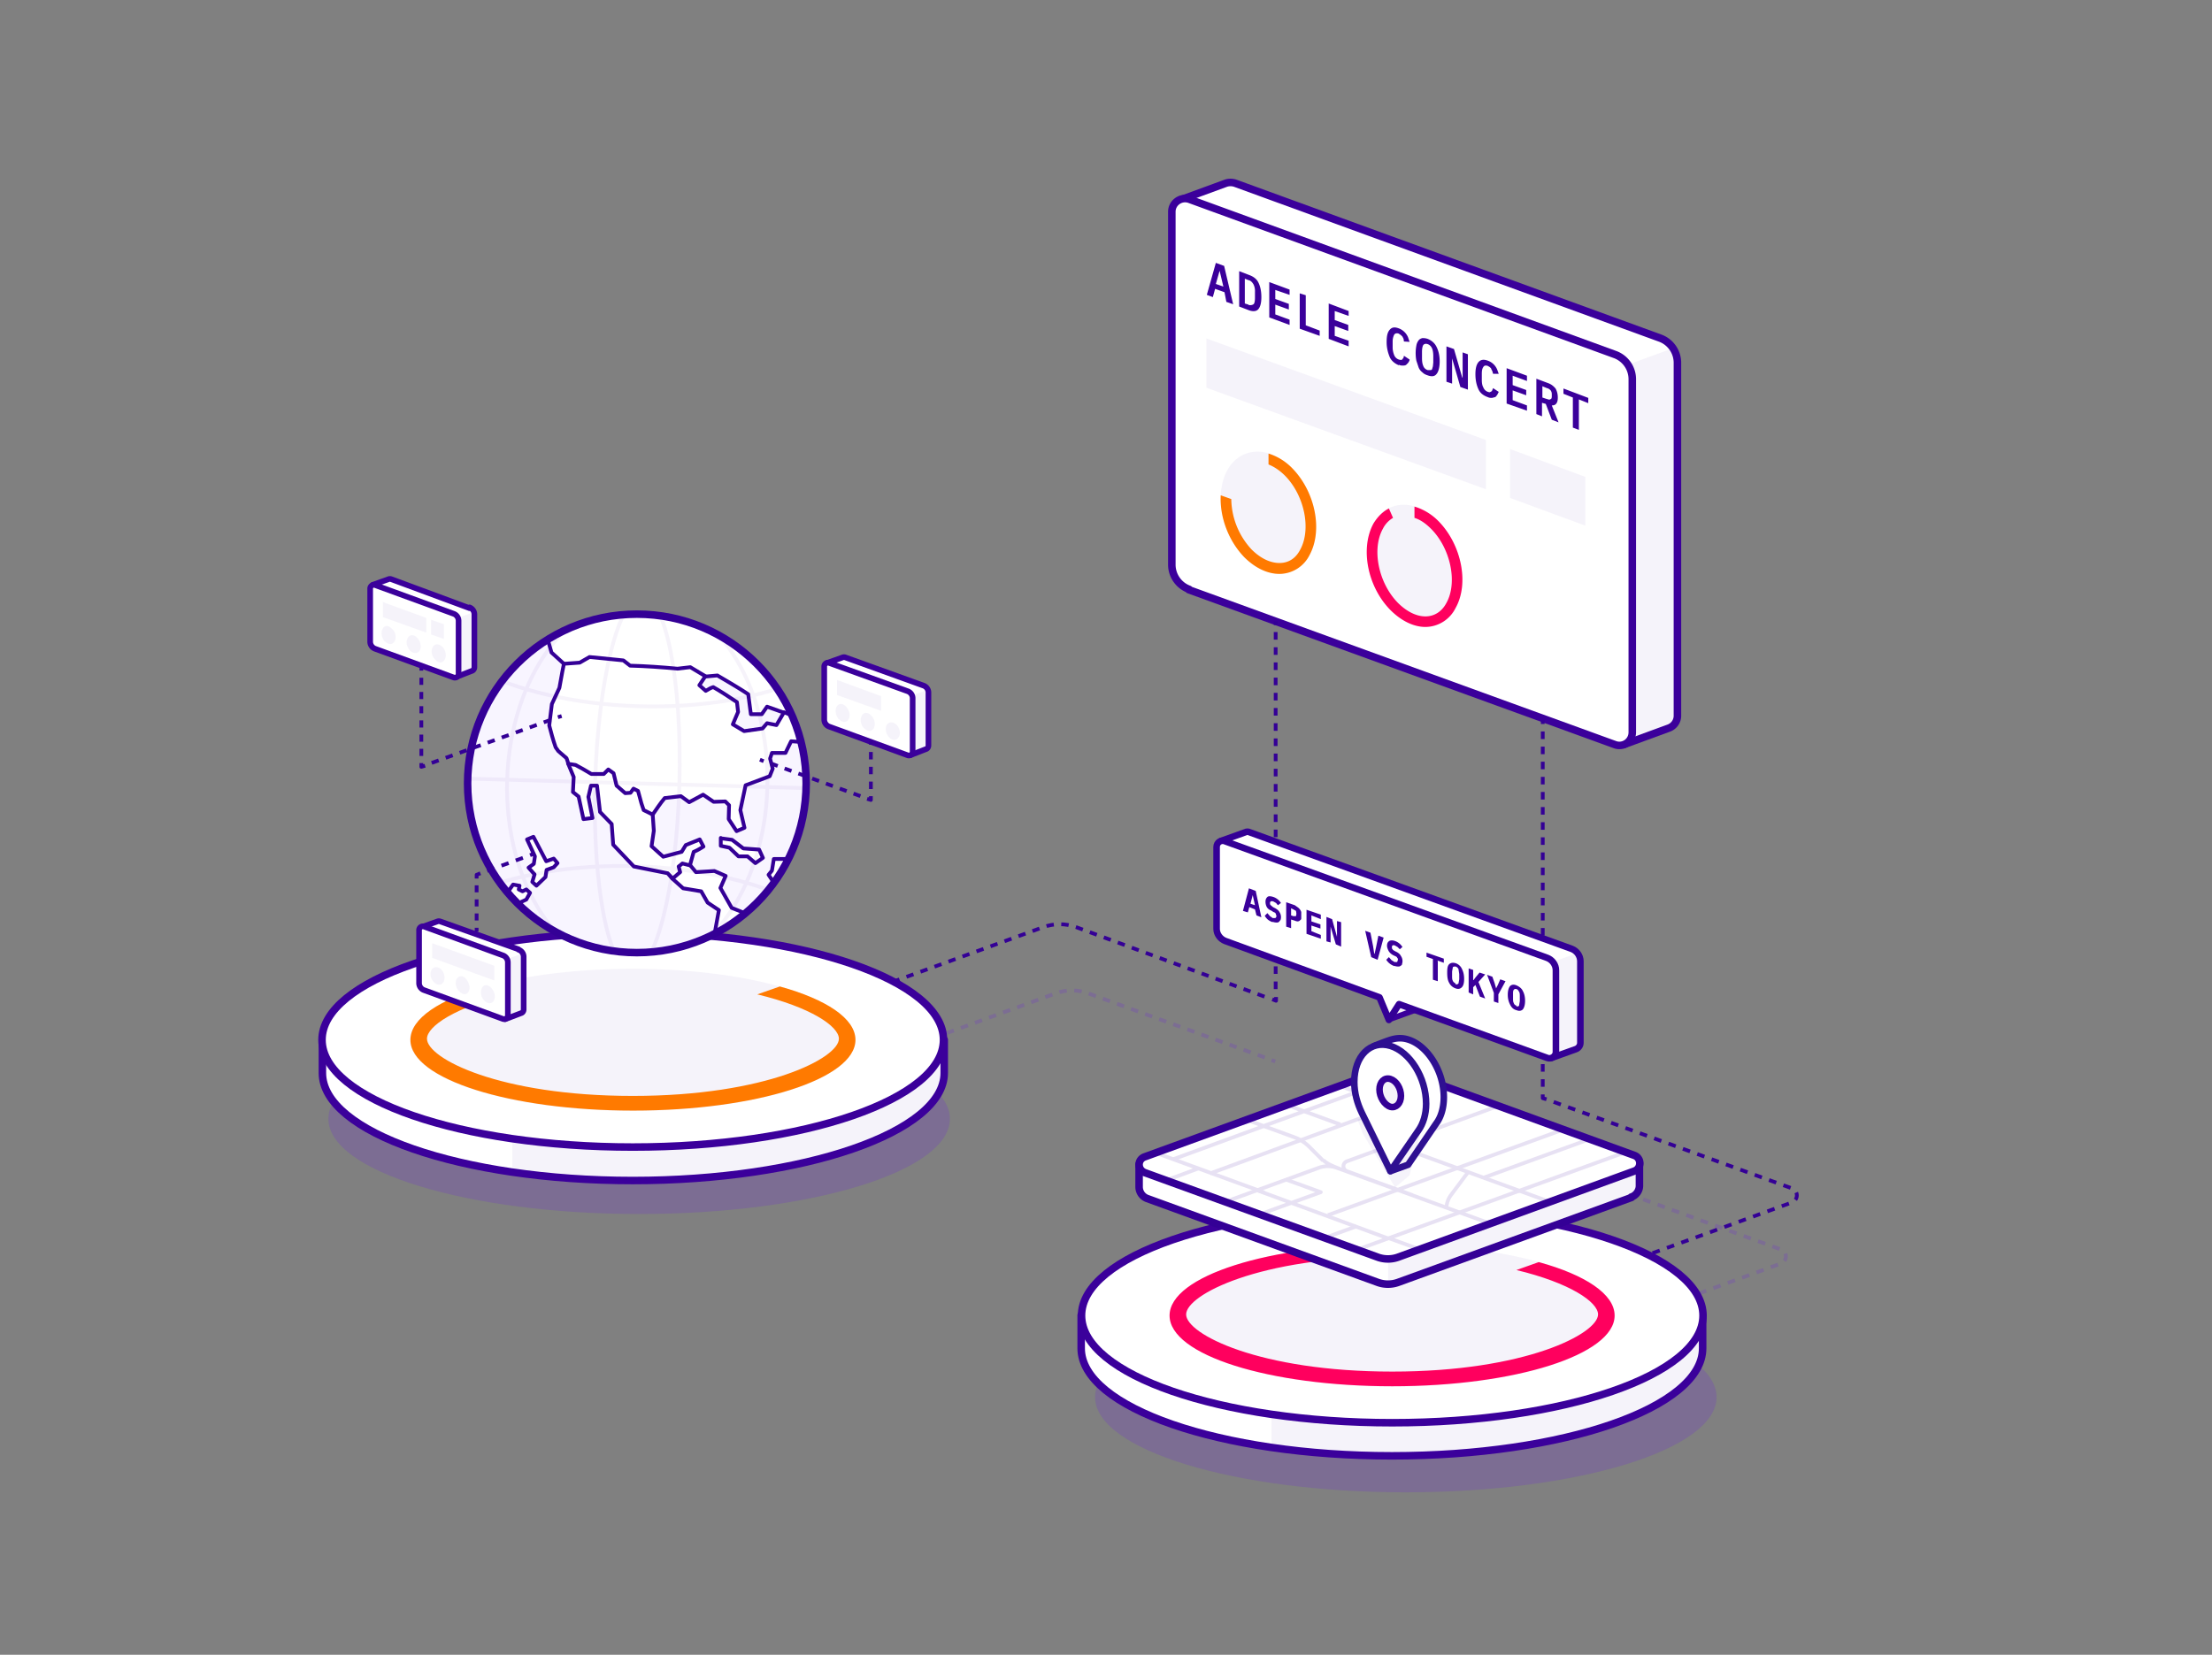 <svg id="Layer_6" data-name="Layer 6" xmlns="http://www.w3.org/2000/svg" viewBox="0 0 588 440">
  <rect x="0" y="0" width="588" height="440" fill="#808080" stroke="none"/>
  <defs>
    <clipPath id="clippath">
      <path class="cls-8" d="m441.3 89.9-113-41.2a4 4 0 0 0-2.4 0l-12 4.4 9 10v83a7 7 0 0 0 4.6 6.6l93.9 34.1 10.2 11.2 12-4.4a3.5 3.5 0 0 0 2.3-3.2v-94a7 7 0 0 0-4.6-6.5Z"/>
    </clipPath>
    <clipPath id="clippath-1">
      <circle cx="169.3" cy="208.3" r="45" style="fill:#f8f5ff;stroke-width:2px;stroke:#340096;stroke-linejoin:round"/>
    </clipPath>
    <clipPath id="clippath-2">
      <path class="cls-2" d="m434.4 311.4-62.8 22.9a8 8 0 0 1-5.3 0l-62-22.5c-2-.8-2-3.5 0-4.2l65.6-23.9 64.5 23.5c2 .7 2 3.5 0 4.2Z"/>
    </clipPath>
    <clipPath id="clippath-3">
      <path class="cls-7" d="M374.3 276.4c-1.6-.5-3-.4-4.4 0s-4.6 1.7-4.6 1.7l.8 2.1a13 13 0 0 0-1.1 5.7c0 2.8 4.6 25.5 4.6 25.5l4.7-1.7 7.5-11c1.2-1.6 2-4 2-7 0-6.8-4.3-13.7-9.5-15.3Z"/>
    </clipPath>
    <style>
      .cls-2,.cls-3,.cls-4,.cls-5,.cls-6,.cls-7,.cls-8{fill:#fff}.cls-15,.cls-2,.cls-20,.cls-24,.cls-25,.cls-3,.cls-4,.cls-5,.cls-7,.cls-8{stroke-linejoin:round}.cls-2,.cls-20,.cls-25,.cls-4,.cls-5{stroke:#340096}.cls-15,.cls-20,.cls-24,.cls-25{fill:none}.cls-2,.cls-25,.cls-8{stroke-width:2px}.cls-4,.cls-7{stroke-width:1.75px}.cls-7{stroke:#2e1091}.cls-24{stroke:#6300ff}.cls-32,.cls-33,.cls-34,.cls-35,.cls-36,.cls-37{stroke-width:0}.cls-33,.cls-35{opacity:.05}.cls-15,.cls-3,.cls-8{stroke:#3b009b}.cls-3{stroke-width:1.5px}.cls-32{fill:#ff005e}.cls-33{fill:#340096}.cls-34,.cls-35{fill:#3b009b}.cls-36{fill:#ff7a00}.cls-44{opacity:.15}.cls-37{fill:#6300ff}
    </style>
  </defs>
  <g class="cls-44">
    <ellipse class="cls-37" cx="169.9" cy="297.5" rx="82.6" ry="25.3"/>
    <path class="cls-24" d="m230.2 282.5 1-.3"/>
    <path d="m233 281.5 47.7-17.4c2.7-1 5.8-1 8.5 0l47.9 17.4" style="stroke:#6300ff;stroke-dasharray:0 0 1.99 1.99;fill:none;stroke-linejoin:round"/>
    <path class="cls-24" d="m338 281.9 1 .3"/>
  </g>
  <path class="cls-6" d="m441.3 89.9-113-41.2a4 4 0 0 0-2.4 0l-12 4.4 9 10v83a7 7 0 0 0 4.6 6.6l93.9 34.1 10.2 11.2 12-4.4a3.5 3.5 0 0 0 2.3-3.2v-94a7 7 0 0 0-4.6-6.5Z"/>
  <path class="cls-35" d="M445.9 190.4v-94a7 7 0 0 0-1.2-3.8l-18.1 6.6 4.2 91-9.5-3.3 10.3 11.1 12-4.4a3.5 3.5 0 0 0 2.3-3.2Z" style="clip-path:url(#clippath)"/>
  <path d="m441.3 89.9-113-41.2a4 4 0 0 0-2.4 0l-12 4.4 9 10v83a7 7 0 0 0 4.6 6.6l93.9 34.1 10.2 11.2 12-4.4a3.5 3.5 0 0 0 2.3-3.2v-94a7 7 0 0 0-4.6-6.5Z" style="stroke:#3b009b;stroke-width:2px;fill:none;stroke-linejoin:round"/>
  <path class="cls-8" d="M316 156.8 429.3 198c2.2.8 4.6-.8 4.6-3.3v-93.9a7 7 0 0 0-4.5-6.5L316.2 53c-2.3-.8-4.7.9-4.7 3.3v94a7 7 0 0 0 4.6 6.4Z"/>
  <path class="cls-35" d="M330.7 148c-6-6.1-8-16.4-4.5-22.9 3.6-6.5 11.4-6.7 17.4-.5 6 6.2 8.1 16.4 4.5 23-3.5 6.4-11.3 6.6-17.4.5Zm38.9 14.2c-6-6.2-8-16.4-4.5-23 3.5-6.4 11.3-6.7 17.4-.5 6 6.2 8 16.5 4.5 23s-11.3 6.7-17.4.5Z"/>
  <path class="cls-32" d="M382.5 138.7a15 15 0 0 0-6.5-4v3c1.6.5 3 1.5 4.5 3 5.1 5.2 7 14.2 4 19.6-1.2 2.3-3.2 3.6-5.6 3.6s-5-1.3-7.3-3.6c-5.2-5.3-7-14.3-4-19.7a6.9 6.9 0 0 1 2.7-2.9l-1.1-2.5c-1.6.8-3 2.2-4.1 4-3.6 6.6-1.6 16.8 4.5 23 3 3 6.3 4.5 9.3 4.5a9 9 0 0 0 8-5c3.7-6.5 1.6-16.8-4.4-23Z"/>
  <path class="cls-36" d="M343.6 124.6a15 15 0 0 0-6.4-4v2.9c1.5.6 3 1.6 4.4 3 5.2 5.3 7 14.3 4 19.7-1.2 2.3-3.1 3.5-5.5 3.5s-5-1.2-7.4-3.6a20.1 20.1 0 0 1-5.4-13.4l-2.8-1c-.3 5.7 2 12 6.2 16.4 3 3 6.3 4.5 9.4 4.5a9 9 0 0 0 8-5c3.6-6.6 1.5-16.8-4.5-23Z"/>
  <path class="cls-34" d="m326 80.3-.5-2.6-2.5-.9-.6 2.2-1.6-.6 2.4-8.5 2.2.8 2.4 10.2-1.7-.6Zm-1.7-8.3h-.1l-1 3.5 2 .7-1-4.2Zm5.1.1 2.6 1c1.1.4 2 1 2.5 2s.8 2.3.8 3.9-.3 2.6-.8 3.2c-.5.6-1.4.7-2.5.3l-2.6-1v-9.4Zm2.5 9c.6.1 1 0 1.3-.2s.4-1 .4-1.7v-1.6a4 4 0 0 0-.4-2c-.3-.5-.7-1-1.3-1.1l-1-.4v6.6l1 .3Zm5.5 3.4V75l5.4 2v1.4l-3.8-1.3v2.4l3.6 1.3v1.5L339 81v2.6l3.8 1.4v1.4l-5.4-2Zm8.1 2.9V78l1.6.5v8l3.7 1.4v1.4l-5.3-1.9Zm7.7 2.8v-9.5l5.3 2V84l-3.7-1.3v2.4l3.6 1.3V88l-3.6-1.3v2.6l3.7 1.3v1.5l-5.3-2Zm18.6 6.9c-1-.4-2-1.2-2.4-2.2s-.8-2.3-.8-3.9.2-2.6.8-3.3 1.3-.8 2.4-.4a4.3 4.3 0 0 1 2.5 2.4l.4 1.2-1.5-.1-.1-.7-.3-.6-.4-.4-.6-.4c-.6-.2-1 0-1.2.3a4 4 0 0 0-.4 1.8v1.6c0 .8.2 1.5.4 2a2 2 0 0 0 1.8 1.3c.1 0 .3 0 .4-.2l.3-.4.1-.5 1.5 1c0 .3-.2.6-.4.9l-.5.5c-.3.2-.6.2-.9.2-.3 0-.7 0-1-.2Zm7.7 2.7c-.6-.2-1-.4-1.4-.8a3 3 0 0 1-1-1.3l-.6-1.8a10.9 10.9 0 0 1 0-4c.1-.6.3-1 .6-1.4.2-.3.6-.5 1-.6.4 0 .8 0 1.4.2 1 .4 1.9 1.1 2.4 2.2.5 1 .8 2.3.8 3.8s-.3 2.7-.8 3.3c-.5.7-1.3.8-2.4.4Zm0-1.4h.7c.2 0 .4 0 .5-.3l.2-.7.1-1v-1.7c0-.8-.1-1.5-.3-2s-.6-1-1.2-1.2c-.6-.2-1 0-1.2.3-.2.4-.3 1-.3 1.8v1.6c0 .9.1 1.5.3 2 .2.6.6 1 1.2 1.2Zm6.5-3.1v6.7l-1.5-.5v-9.4l2 .7 2.2 7.6h.1v-6.7l1.4.5v9.4l-2-.7-2.2-7.6Zm9.5 10.3c-1.1-.4-2-1-2.5-2.1s-.8-2.4-.8-4 .3-2.6.8-3.2c.6-.7 1.4-.8 2.5-.4a4.2 4.2 0 0 1 2.5 2.4l.4 1.1h-1.5l-.2-.7-.3-.6c0-.2-.2-.3-.4-.5l-.5-.3c-.6-.2-1-.1-1.2.3-.3.4-.4 1-.4 1.8v1.6c0 .8.1 1.5.4 2a2 2 0 0 0 1.7 1.3l.4-.2c.2-.1.2-.2.3-.4l.2-.5 1.5 1-.4.8c-.2.2-.3.5-.6.6l-.8.2c-.3 0-.7 0-1.1-.2Zm5 1.7v-9.4l5.4 2v1.4l-3.8-1.4v2.5l3.6 1.3v1.4l-3.6-1.3v2.6l3.8 1.4v1.4l-5.4-1.9Zm9.4 3.4-1.5-.6v-9.4l3.2 1.2c.8.3 1.4.8 1.9 1.4.4.7.6 1.5.6 2.4 0 .7-.1 1.2-.4 1.6-.3.4-.7.5-1.2.5l1.8 4.5-1.8-.7-1.6-4.2-1-.3v3.6Zm1.4-4.6c.4.2.7.2.9 0 .2 0 .3-.3.3-.7v-.6c0-.4-.1-.7-.3-1-.2-.2-.5-.5-1-.6l-1.2-.5v3l1.2.4Zm8.4.2v8l-1.6-.6v-8l-2.5-1v-1.4l6.6 2.5v1.4l-2.5-1Z"/>
  <path class="cls-35" d="m395 130.1-74.3-27V90l74.3 27v13zm26.5 9.7-20.1-7.4v-13l20 7.4v13z"/>
  <path class="cls-20" d="m227 264.8.9-.3"/>
  <path d="m229.8 263.8 47.6-17.3c2.8-1 5.8-1 8.6 0l51.2 18.9" style="stroke-dasharray:0 0 1.98 1.98;fill:none;stroke:#340096;stroke-linejoin:round"/>
  <path class="cls-20" d="m338.2 265.7 1 .4v-1"/>
  <path style="fill:none;stroke:#340096;stroke-linejoin:round;stroke-dasharray:0 0 2.02 2.02" d="M339.1 263v-95.8"/>
  <path class="cls-20" d="M339.1 166.2v-1m71 26.3v1"/>
  <path style="stroke-dasharray:0 0 2.01 2.01;fill:none;stroke:#340096;stroke-linejoin:round" d="M410.1 194.5V290"/>
  <path class="cls-20" d="M410.1 291v1l1 .3"/>
  <path d="m413 293 63.4 23a2 2 0 0 1 0 3.7l-49.2 17.9" style="stroke-dasharray:0 0 2.03 2.03;fill:none;stroke:#340096;stroke-linejoin:round"/>
  <path class="cls-20" d="m426.2 338-1 .3"/>
  <g class="cls-44">
    <ellipse class="cls-37" cx="373.7" cy="371.5" rx="82.6" ry="25.3"/>
    <path class="cls-24" d="m407.3 308.2 1 .3"/>
    <path d="m410.1 309.2 63.5 23.1a2 2 0 0 1 0 3.6l-49.3 18" style="stroke-dasharray:0 0 2.03 2.03;stroke:#6300ff;fill:none;stroke-linejoin:round"/>
    <path class="cls-24" d="m423.4 354.1-1 .4"/>
  </g>
  <path class="cls-8" d="M448.6 349.8C437.7 338.4 406.7 330 370 330s-67.7 8.3-78.5 19.7h-4.1v8.8c0 15.8 37 28.6 82.6 28.6s82.6-12.8 82.6-28.6v-8.8h-4.1Z"/>
  <path class="cls-33" d="M338 385c9.9 1.4 20.7 2.2 32 2.2 45.7 0 82.7-12.8 82.7-28.6v-8.8h-4.2a52.2 52.2 0 0 0-20.8-11.6H338V385Z"/>
  <path class="cls-8" d="M246.7 276.5C236 265 205 256.8 168.3 256.8s-67.7 8.3-78.5 19.7h-4.1v8.8c0 15.8 37 28.6 82.5 28.6S251 301 251 285.3v-8.8h-4.2Z"/>
  <path class="cls-33" d="M136.2 311.6a214 214 0 0 0 32 2.3c45.7 0 82.6-12.8 82.6-28.5v-9h-4a52.2 52.2 0 0 0-21-11.5h-89.6v46.7Z"/>
  <ellipse class="cls-8" cx="168.2" cy="276.5" rx="82.6" ry="28.5"/>
  <ellipse class="cls-35" cx="168.2" cy="276.5" rx="59.2" ry="18.9"/>
  <path class="cls-36" d="m207.3 262.3-6 2.1c14.2 3.4 21.7 8.5 21.7 11.8 0 5.1-19.3 15.2-54.8 15.2s-54.7-10-54.7-15.2c0-3.3 7.5-8.4 21.7-11.8l-6-2.1c-12.3 3.4-20.1 8.5-20.1 14.2 0 10.4 26.5 18.8 59.2 18.8s59.1-8.4 59.1-18.8c0-5.7-7.8-10.8-20.1-14.2Z"/>
  <circle cx="169.3" cy="208.3" r="45" style="fill:#f8f5ff"/>
  <g style="clip-path:url(#clippath-1)">
    <path class="cls-5" d="m178.7 233.6 2.9 2.6 4.8.8 1.7 3 3 2-1.2 6.6 7.6-1.7.7-1.2-.7-.9 1.8-1.4 2 1.2 1.9 4.4-.5 3.5-4.1 2.6-1.6 3 .9 1.8-2.5 1.8.2 1.4 3 1.7v2.6l2.5 1.5.6.7v2.4l5.7 1.3 2.1 1a58.7 58.7 0 0 0 26.4-24.1l1-5.8a470 470 0 0 1-2.3-2.2l-3 1-1-2-2.6-1v-2l-.8-1-4.4 1.2-4.4.2-1.2-.9-2.7.5-1.6-1.5-1.9 1.6h-2.2l-3 1.9-.1 1.8-1.7 2-2-1.4-3.5.4-4-1.6-3-5.3 1.4-3.2-3-1.3-4.9.3-1.5-1.8-1.8-3.3-5.3 4 2.3 2.8Z"/>
    <path class="cls-5" d="m151 203 1.5 3.6-.2 4 1.5 1.2 1.3 6 2.4-.3-1.1-5.6.7-3h1.6l.8 7 3.1 3.2.4 5.5 5.5 5.8 9 1.8 1.3 1.4 2-1.7-.4-1.5 1-.8 2 .5 1-3.6c1-.4 1.8-.9 2.6-1.4l-1-1.9-3.7 1.5-1.1 1.8-4.9 1.3-3.1-2.8.6-4.1-.3-4.3-1.3-9c-2-4-4.2-7.8-6.1-11.5a310 310 0 0 0-11 2.6 221.2 221.2 0 0 0-4 4.4Zm1.6-24.2c7.4 0 16.5.7 26.2 1.9l11.9-1.1c2.7 1.6 5.5 3.2 8.2 5l.7 5.3h2.9l1.4-2 4.5 1.6.6 1.7 4.3-.6 3.1-.3h2l1.3.8-1 1.5 1.4 1 .6-1.3h4.4V191l-.5-.9-1 .4h-1.3l-1.6-1.6v-2l.4-1.3-.4-.9-1.7-.3-1.3-1.3 1.7-.8 1.8-.5 2.7 1.5 2.3.5 2-.3 1.7-.7.3-.4-.8-2.9-.8-1.2-.6-2-1.1-1.5-2.3-1.7-.2-2.5.5-1.8-1.6-2.8-.4-2.4-1-.4-.6 1.5-.9 1.2-2-.4-1.5-1.7-.3-1.5 1.1-1.4a188.7 188.7 0 0 0-5.9-4.8H208l-1.5 1.4 1.3 2-.7 1.4-.5 2.5 1.2 1.9.5 2.6-2.4 1.6-1.4 1.1v1.3l.8 3-.9 1-1 .5-2.7-3.4-.4-2.2.8-1.5-1.3-1.3-2.9-.4.2-1.2-2.3-1c-1-.7-1.8-1.5-2.7-2.3l-.8-.9-2.1.4-1-.7.6-2.1-2-2.2v-1.5l1.4-1.8 7.3-3c-11-4.4-20.9-6.8-29.5-9.3l-12.2-.1c-4.5.4-9 1-13.3 1.8a237 237 0 0 0-2 13l.2 1.2 2.6.5a168.2 168.2 0 0 1 1.6 2.9c.5 0 1 .2 1.5.4l.5 1 .1 5.2 1.6 5.6 3.3 3 2.7 2.2Z"/>
    <path class="cls-5" d="m149.9 176.5-.4 2-.8 4.4-2 4.3-.7 5.7c.5 1.9 1 3.8 1.7 5.8l.7 1 2.2 1.9.5 1.5 1.9.3 2 1.1 2.2 1.3h3.3l1.2-1.2 1.4 1 .8 3.3 2.3 2 1.4-.1.8-1.1 1.2.6.9 3.3.6 1.8 2.4 1.2c1-1.4 2-3 3.2-4.4l4.3-.5 2.2 1.6 3.7-2 2.8 1.9 3.1-.1 1 1-.1 3.7 2.1 3.2 2.1-.9-1.1-4.7 1.4-6.6 6.4-2.4.8-2-.7-2.7.5-1.5h3.6l1.5-3.1 2.8.2.6-2.2 1-1.7 2.6-3.2v-2l-.2-1-1.3-.5-.8.2-1.3 3-3.2.3-2.1-.8-2 3.4-2.5-.5-1.2 1.4-4.9.7-3-1.8 1.4-3.3-.3-2.6c-2.1-1.4-4.2-2.8-6.3-4-.7.2-1.3.6-2 1l-1.7-1.5 1.6-2.4-4-2.4-3.4.4c-4.3-.4-8.6-.7-12.6-.8l-1.8-1.4-9-.9-2.6 1.5-4.2.3Zm41.7 46.3v2.1l2.3.5 2.4 2.3h2.4l2.1 1.8 2-1.4-1-2.2-4.2-.3-3-2.3-3-.4Zm17.8 5.6h-3.7l-.5 3.1-.9 1.1 1.6 2.4 3.7 1.3 1-4.5-1.8-1.5.5-1.9Zm-69.3-5.2 2.1 4.5-.3 2-1.4 1 1.6 1.8-.6 2 1.1 1 2.4-2.3.3-1.9 1.9-.7 1-1.1-1-1.2-2 .7-3.4-6.5-1.7.7zm-2 12.3-.2 1 1 .5 1-.5 1 .9-1 1.8-2.2 1v1.5l-1.2.4-.7-.3-.8.7-.5 1.8-1 1-1.4.6-1.7.2-1.8-1.1-1.8-.7.2-1.5 1.6-.9 2-.7.9-.8h1.4l1.4-1.5.3-1.3.8-1 1-1.4 1.6.3z"/>
    <path style="stroke-miterlimit:10;fill:#fff;stroke:#000" d="m220.6 184.5-1.8 2.1.9.9 2.2-.3.3.9 1.6.3.3-1v-1.7l-1.4-1.3h-2.1z"/>
    <path class="cls-2" d="m130.5 234.7.3.2-.5.6-.7-.5.4-.3h.5z"/>
    <g style="opacity:.05">
      <circle class="cls-15" cx="169.3" cy="208.3" r="49.8"/>
      <ellipse class="cls-15" cx="169.3" cy="208.3" rx="49.8" ry="34.6" transform="rotate(-88.4 169.4 208.3)"/>
      <ellipse class="cls-15" cx="169.3" cy="208.3" rx="49.8" ry="11.2" transform="rotate(-88.4 169.4 208.3)"/>
      <path class="cls-15" d="m119.5 206.9 99.6 2.8"/>
      <ellipse class="cls-15" cx="170.7" cy="158.2" rx="29.6" ry="62.2" transform="rotate(-88.4 170.7 158.2)"/>
      <ellipse class="cls-15" cx="168" cy="259.9" rx="29.6" ry="62.2" transform="rotate(-88.4 168 259.9)"/>
    </g>
  </g>
  <circle class="cls-25" cx="169.3" cy="208.3" r="45"/>
  <path class="cls-3" d="m245.5 182.3-20.8-7.5a1 1 0 0 0-.7 0s-4.2 1.5-4.2 1.5l4.2 4.6v8.5a2 2 0 0 0 1.3 2l12.2 4.4 4.5 5 4.1-1.6c.4-.1.7-.5.7-1v-13.9a2 2 0 0 0-1.3-2Z"/>
  <path class="cls-35" d="m241.8 200.5.2.2 4.1-1.5c.5-.1.8-.5.8-1v-13.9l-.3-.9-4.8 1.8v15.3Z"/>
  <path class="cls-3" d="m220.4 193.2 20.8 7.6a1 1 0 0 0 1.4-1v-14a2 2 0 0 0-1.3-2l-20.8-7.5a1 1 0 0 0-1.4 1v14a2 2 0 0 0 1.3 1.9Z"/>
  <path class="cls-35" d="M236.4 196.1c-.9-.9-1.2-2.4-.7-3.3s1.7-1 2.6-.1c.9.9 1.2 2.4.6 3.3s-1.6 1-2.5.1Zm-13.4-4.8c-.9-1-1.1-2.5-.6-3.4s1.6-1 2.5 0 1.2 2.3.7 3.3-1.7 1-2.6 0Zm6.7 2.4c-.9-1-1.2-2.4-.6-3.4.5-1 1.6-1 2.5 0a3 3 0 0 1 .7 3.3c-.6 1-1.7 1-2.6 0Zm4.5-4.7-11.7-4.2v-4l11.7 4.3v4z"/>
  <path class="cls-3" d="M137.8 252.4 117 245a1 1 0 0 0-.7 0s-4.2 1.5-4.2 1.5l4.2 4.6v8.5a2 2 0 0 0 1.4 2l12.2 4.4 4.4 5 4.2-1.6c.4-.1.7-.5.7-1v-13.9a2 2 0 0 0-1.4-2Z"/>
  <path class="cls-35" d="m134.1 270.6.2.2 4.2-1.5c.4-.1.7-.5.7-1v-13.9l-.2-.9-5 1.8v15.3Z"/>
  <path class="cls-3" d="m112.8 263.3 20.8 7.6a1 1 0 0 0 1.4-1v-14a2 2 0 0 0-1.4-1.9l-20.8-7.6a1 1 0 0 0-1.4 1v14a2 2 0 0 0 1.4 1.9Z"/>
  <path class="cls-35" d="M128.7 266a3 3 0 0 1-.6-3.3c.5-1 1.6-1 2.5 0s1.2 2.3.7 3.3-1.7 1-2.6 0Zm-13.3-4.8c-1-.9-1.2-2.4-.7-3.3s1.7-1 2.6-.1 1.1 2.4.6 3.3-1.6 1-2.5.1Zm6.7 2.4c-1-.9-1.2-2.4-.7-3.3s1.7-1 2.5 0 1.2 2.3.7 3.3-1.6 1-2.5 0Zm9.3-2.9-16.5-6v-3.9l16.5 6v4z"/>
  <path class="cls-20" d="m202 202 1 .4"/>
  <path style="stroke-dasharray:0 0 1.95 1.95;fill:none;stroke:#340096;stroke-linejoin:round" d="m204.9 203 24.7 9"/>
  <path class="cls-20" d="m230.5 212.4 1 .3v-1"/>
  <path style="stroke-dasharray:0 0 1.97 1.97;fill:none;stroke:#340096;stroke-linejoin:round" d="M231.5 209.8v-10.9"/>
  <path class="cls-20" d="M231.5 198v-1m-89.6 30-1 .4"/>
  <path style="stroke-dasharray:0 0 2.02 2.02;fill:none;stroke:#340096;stroke-linejoin:round" d="m139 228.1-10.4 3.8"/>
  <path class="cls-20" d="m127.7 232.2-1 .4v1"/>
  <path style="stroke-dasharray:0 0 1.87 1.87;fill:none;stroke:#340096;stroke-linejoin:round" d="M126.7 235.4v10.3"/>
  <path class="cls-20" d="M126.7 246.7v1m22.6-57.3-1 .3"/>
  <path style="stroke-dasharray:0 0 1.98 1.98;fill:none;stroke:#340096;stroke-linejoin:round" d="m146.4 191.4-32.6 11.8"/>
  <path class="cls-20" d="m113 203.6-1 .3v-1"/>
  <path style="stroke-dasharray:0 0 1.89 1.89;fill:none;stroke:#340096;stroke-linejoin:round" d="M112 201v-29.3"/>
  <path class="cls-20" d="M112 170.7v-1"/>
  <path class="cls-35" d="M122.6 179.5v-15.2c0-.3 0-.5-.2-.7l-1.7.7-3 13.4 2.2.8 1.6 1.8.7-.2c.3-.1.4-.3.4-.6Z"/>
  <path class="cls-3" d="M124.8 161.7 104 154a1 1 0 0 0-.7 0s-4.2 1.5-4.2 1.5l4.2 4.6v8.5a2 2 0 0 0 1.3 2l12.2 4.4 4.5 5 4.1-1.6c.4-.1.7-.5.7-1v-13.9a2 2 0 0 0-1.3-2Z"/>
  <path class="cls-35" d="m121 179.8.3.2 4.1-1.5c.4-.1.7-.5.7-1v-13.9c0-.3 0-.6-.2-.8l-4.9 1.7v15.3Z"/>
  <path class="cls-3" d="m99.7 172.5 20.8 7.6a1 1 0 0 0 1.4-1v-14a2 2 0 0 0-1.3-1.9l-20.8-7.6a1 1 0 0 0-1.4 1v14a2 2 0 0 0 1.3 1.9Z"/>
  <path class="cls-35" d="M115.7 175.4c-1-.9-1.2-2.4-.7-3.3.5-1 1.7-1 2.6-.1.9.9 1.2 2.4.6 3.4s-1.6 1-2.5 0Zm-13.4-4.8c-.9-1-1.1-2.4-.6-3.4s1.6-1 2.5 0c1 .8 1.2 2.3.7 3.3s-1.7 1-2.6 0Zm6.7 2.4c-.9-.9-1.2-2.4-.6-3.4.5-.9 1.6-1 2.5 0 .9.9 1.2 2.4.7 3.3s-1.7 1-2.6.1Zm4.3-4.8-11.5-4.1v-4l11.5 4.2v4zm4.7 1.7-3.4-1.2v-3.9l3.4 1.2v4z"/>
  <ellipse class="cls-8" cx="370.1" cy="349.8" rx="82.6" ry="28.5"/>
  <ellipse class="cls-35" cx="370.1" cy="349.8" rx="59.2" ry="18.9"/>
  <path class="cls-32" d="m409 335.6-5.9 2.1c14.2 3.4 21.7 8.5 21.7 11.8 0 5.1-19.3 15.2-54.7 15.2s-54.8-10-54.8-15.2 19.4-15.3 54.8-15.3c2.8 0 5.5 0 8.2.2l1.7-3.3-10-.2c-32.6 0-59.1 8.4-59.1 18.9s26.5 18.8 59.2 18.8 59.1-8.4 59.1-18.8c0-5.7-7.8-10.8-20.1-14.2Z"/>
  <ellipse cx="370.1" cy="349.8" rx="59.2" ry="18.9" style="stroke-width:0;fill:none"/>
  <path class="cls-2" d="M433.7 318.4 371.6 341a8 8 0 0 1-5.3 0L305 318.7a3.3 3.3 0 0 1-2.2-3.1v-6l133-.3v6c0 1.3-.9 2.6-2.2 3Z"/>
  <path class="cls-33" d="m369 341.4 4.9-1.3 59.8-21.7a3.3 3.3 0 0 0 2.2-3.2v-5.9h-12.2L369 331.7v9.8Z"/>
  <path class="cls-6" d="m434.4 311.4-62.8 22.9a8 8 0 0 1-5.3 0l-62-22.5c-2-.8-2-3.5 0-4.2l65.6-23.9 64.5 23.5c2 .7 2 3.5 0 4.2Z"/>
  <g style="clip-path:url(#clippath-2)">
    <g style="opacity:.12">
      <path class="cls-20" d="m353 323.1 62.4-22.7-22.1-8.1m-67.6 46.5 34.8-12.7"/>
      <path class="cls-20" d="m436.7 340.1-81.4-29.6a7 7 0 0 0-4.7 0l-39 14.2m-26.6 9.7 14-5m-48.6-27 83.2 30.3M243.1 305l9 3.3 7.2-2.6M405 291.6l-47 17.2a1.4 1.4 0 0 0 0 2.6l17.5 6.4m-23.7-9.3c.8.8 2 1.4 4.1 2.2M336 276l-31.8 11.7m42-8L307 294.1l11.3 4.1m-11.3-4-16.2-6m27.7 22.5-13.5 5m46.7-7.1-3.7-3.7a10.8 10.8 0 0 0-3.9-2.5l-18.6-6.8m30.8 3.4-20-7.3m-.4 7.7 32.4-11.8"/>
      <path class="cls-20" d="m357.9 284 14.2-5 67.3 24.5M353.2 335a47.6 47.6 0 0 0 32.5 0l98.5-35.9m-11.4 4.2 31.5 11.5m-31.5.7 26.9-9.8"/>
      <path class="cls-20" d="M369.3 337.9v16.7l13.9 5.1m36.8-37.2-49.9-18.2m-19.8-23 14.2-5.1 7.6 2.7"/>
      <path class="cls-20" d="m364.5 276.2 6-2.2c4.6-1.7 9.5-1.7 14 0l7.6 2.7m-13 4.8 18.9-6.9h20.4m-110.2 58 42.9-15.6-9.1-3.3m27 15.6-34.8-12.8m43.3-25L321.7 312m108.8-12-36 13.1m-89 29.9 16-5.9m68.8-25.5-4.7 6.3a6 6 0 0 0-1.1 3.5m-90.6 9.7-60.9-22m137.1-4.8v-15.7m-47.3-.2V281l-17.5-6.4m6.4 33.7 24.3-8.9m24.7-9-26-9.5 7.3-2.6m51.3 14-29-10.6M334.6 342l34.7 12.6m3.2 1.2L460 324l11.2 4m-51.2-5.5 33.5 12.1"/>
      <path class="cls-20" d="m460 324 12-4.4c7.7-2.8-3.5-7.3-11.8-4.3l-29.9 10.9m-44.2-47.3 17.7 6.5m5.7-10.6-2.8 3a11 11 0 0 0-2.8 7.3v5.6m33.8 25.2 10.2 3.7m24-27.7L334 342a12.6 12.6 0 0 0-8.3 11.8v5m8.9-17-74.8-27.1m82.6-36.4 27.6-10m-96.8 25.8 62.9 23m-88 1.9 53.5-19.5 6.3 2.3m-42.4 6 22.7-8.3"/>
      <path class="cls-20" d="m298.9 286 26.6 9.6-34 12.4a5.2 5.2 0 0 0-3.4 4.9v3"/>
      <path class="cls-20" d="m301.5 292-11 4-12.7-4.6m91.6 37.9 38 13.8m67.2-59.1-36 13.1 9.7 3.6m-122.8-4.8 25.3-9.2"/>
    </g>
  </g>
  <path class="cls-25" d="m434.4 311.4-62.8 22.9a8 8 0 0 1-5.3 0l-62-22.5c-2-.8-2-3.5 0-4.2l65.6-23.9 64.5 23.5c2 .7 2 3.5 0 4.2Z"/>
  <path class="cls-6" d="M374.3 276.4c-1.6-.5-3-.4-4.4 0s-4.6 1.7-4.6 1.7l.8 2.1a13 13 0 0 0-1.1 5.7c0 2.8 4.6 25.5 4.6 25.5l4.7-1.7 7.5-11c1.2-1.6 2-4 2-7 0-6.8-4.3-13.7-9.5-15.3Z"/>
  <path class="cls-33" transform="rotate(-20 382.5 310)" d="M366.4 291h32.1v37.9h-32z" style="clip-path:url(#clippath-3)"/>
  <path d="M374.3 276.4c-1.6-.5-3-.4-4.4 0s-4.6 1.7-4.6 1.7l.8 2.1a13 13 0 0 0-1.1 5.7c0 2.8 4.6 25.5 4.6 25.5l4.7-1.7 7.5-11c1.2-1.6 2-4 2-7 0-6.8-4.3-13.7-9.5-15.3Z" style="stroke:#2e1091;stroke-width:1.75px;fill:none;stroke-linejoin:round"/>
  <path class="cls-7" d="M379.1 293.5c0-7-4.3-13.8-9.5-15.4-5.3-1.6-9.6 2.7-9.6 9.6 0 2.9.8 5.7 2 8.2l7.6 15.5 7.5-10.9c1.2-1.7 2-4.2 2-7Z"/>
  <path d="M372.4 291.4c0 2-1.3 3.3-2.8 2.9-1.6-.5-2.9-2.6-2.9-4.6s1.3-3.3 2.9-2.8 2.8 2.5 2.8 4.5Z" style="fill:#f5f2f9;stroke-width:1.75px;stroke:#340096;stroke-miterlimit:10"/>
  <path style="fill:#f5f1f9;stroke-width:1.5px;stroke:#3b009b;stroke-linejoin:round" d="m369.2 271.1 8-2.9-5.2-5.6-3.1 3.7.3 4.8z"/>
  <path class="cls-4" d="m417.8 252.3-85.6-31c-.4-.2-.8-.2-1.2 0l-6.4 2.3 87.8 57.7 6.4-2.3c.7-.2 1.3-.9 1.3-1.7v-21.7c0-1.5-1-2.8-2.3-3.3Z"/>
  <path class="cls-33" d="m410 279.6 2.4 1.7 4.4-1.6 2-.7c.7-.2 1.2-.9 1.2-1.7v-21.7c0-.8-.3-1.6-.7-2.2l-9.3 3.4v22.8Z"/>
  <path class="cls-4" d="m411.3 254.7-85.6-31c-1.1-.5-2.3.3-2.3 1.5V247c0 1.4 1 2.7 2.3 3.2l41 15 2.5 6 2.7-4.2 39.4 14.3c1 .4 2.3-.4 2.3-1.6V258c0-1.5-1-2.8-2.3-3.3Z"/>
  <path class="cls-34" d="m334 243.4-.4-1.6-1.5-.6-.4 1.4-1.3-.4 1.6-6 1.8.7 1.5 7-1.3-.5Zm-1-5.4-.6 2.3 1.2.4-.6-2.7Zm5.3 7.2a4 4 0 0 1-1.3-.7 3.9 3.9 0 0 1-.8-1l.7-.7.7.8.7.5h.7c.2-.1.3-.3.3-.6l-.2-.6c-.1-.2-.3-.3-.6-.4l-.6-.4c-.6-.2-1-.6-1.2-1s-.3-.9-.3-1.3c0-.7.2-1 .5-1.3s1-.2 1.6 0a3.9 3.9 0 0 1 2 1.6l-.8.6-.5-.6-.7-.4c-.6-.2-.9 0-.9.4 0 .3 0 .4.2.6l.6.5.6.3c.5.3.9.6 1.1 1a2.4 2.4 0 0 1 .3 2.1l-.4.5c-.2.2-.5.2-.7.2a3 3 0 0 1-1-.2Zm3.6 1.2v-6.5l2.3.8.7.5a2.5 2.5 0 0 1 1 1.3v1.7c0 .4-.3.4-.4.6a1 1 0 0 1-.6.2 2 2 0 0 1-.7-.2l-1-.3v2.3l-1.3-.4Zm1.3-3 .6.2h.7l.1-.5v-.3l-.1-.6-.7-.4-.6-.3v1.9Zm4.1 5v-6.5l3.8 1.3v1.2l-2.5-1v1.6l2.4.8v1.1l-2.4-.8v1.5l2.5 1v1l-3.8-1.3Zm6.4-2v4.2l-1.1-.3v-6.5l1.5.6 1.3 4.7v-4.2l1.1.3v6.5l-1.4-.6-1.4-4.7Zm10.8 8.1-1.6-7 1.4.5.7 3.6.3 2h.1l.4-1.8.6-3 1.4.5-1.6 5.9-1.7-.7Zm6.2 2.4a4 4 0 0 1-1.3-.7 3.9 3.9 0 0 1-.9-1l.7-.7.7.8.8.5h.7l.2-.6c0-.2 0-.4-.2-.5 0-.2-.3-.4-.6-.5l-.6-.3c-.5-.3-.9-.7-1.1-1.1-.2-.4-.4-.9-.4-1.3 0-.7.2-1 .6-1.3.4-.2.9-.2 1.5 0a3.9 3.9 0 0 1 2 1.6l-.7.6-.6-.6-.7-.4c-.5-.2-.8 0-.8.4 0 .3 0 .5.2.6 0 .2.3.3.6.5l.6.3c.5.3.8.6 1 1a2.4 2.4 0 0 1 .3 2.1c0 .3-.2.4-.4.5-.2.2-.4.2-.7.2a3 3 0 0 1-1-.2Zm11.5-1.3v5.3l-1.3-.4V255l-1.7-.6v-1.1l4.6 1.6v1.1l-1.7-.6Zm4.7 7.2a3 3 0 0 1-1.7-1.5c-.4-.7-.5-1.6-.5-2.7s.1-1.8.5-2.2 1-.5 1.7-.3 1.4.8 1.7 1.5c.4.8.6 1.6.6 2.7s-.2 1.8-.6 2.2-.9.6-1.7.3Zm0-1.1c.4.1.6 0 .8-.2l.2-1.1V259l-.2-1.3a1.2 1.2 0 0 0-.8-.7c-.3 0-.6 0-.7.2l-.2 1.1v1.2c0 .5 0 1 .2 1.3.1.3.4.5.7.7Zm5.3.2-.6.6v1.9l-1.2-.5v-6.4l1.2.4v2.7h.1l.6-.8 1-1.2 1.5.5-1.8 2 1.8 4.4-1.4-.5-1.2-3.1Zm4.9 4.4V264l-1.8-4.8 1.4.5.6 1.7.4 1.4.5-1 .6-1.4 1.4.5-1.9 3.5v2.3l-1.2-.4Zm6 2.3c-.8-.2-1.3-.7-1.7-1.5s-.6-1.6-.6-2.6.2-1.8.6-2.3c.4-.4 1-.5 1.7-.2s1.4.8 1.7 1.5c.4.7.6 1.6.6 2.6s-.2 1.8-.6 2.3c-.4.4-1 .5-1.7.2Zm0-1c.4 0 .6 0 .7-.2l.2-1.2V265c0-.5 0-1-.2-1.3s-.3-.6-.7-.7c-.3-.1-.6 0-.7.2-.2.2-.2.6-.2 1.1v1.1c0 .6 0 1 .2 1.3.1.4.4.6.7.7Z"/>
</svg>
